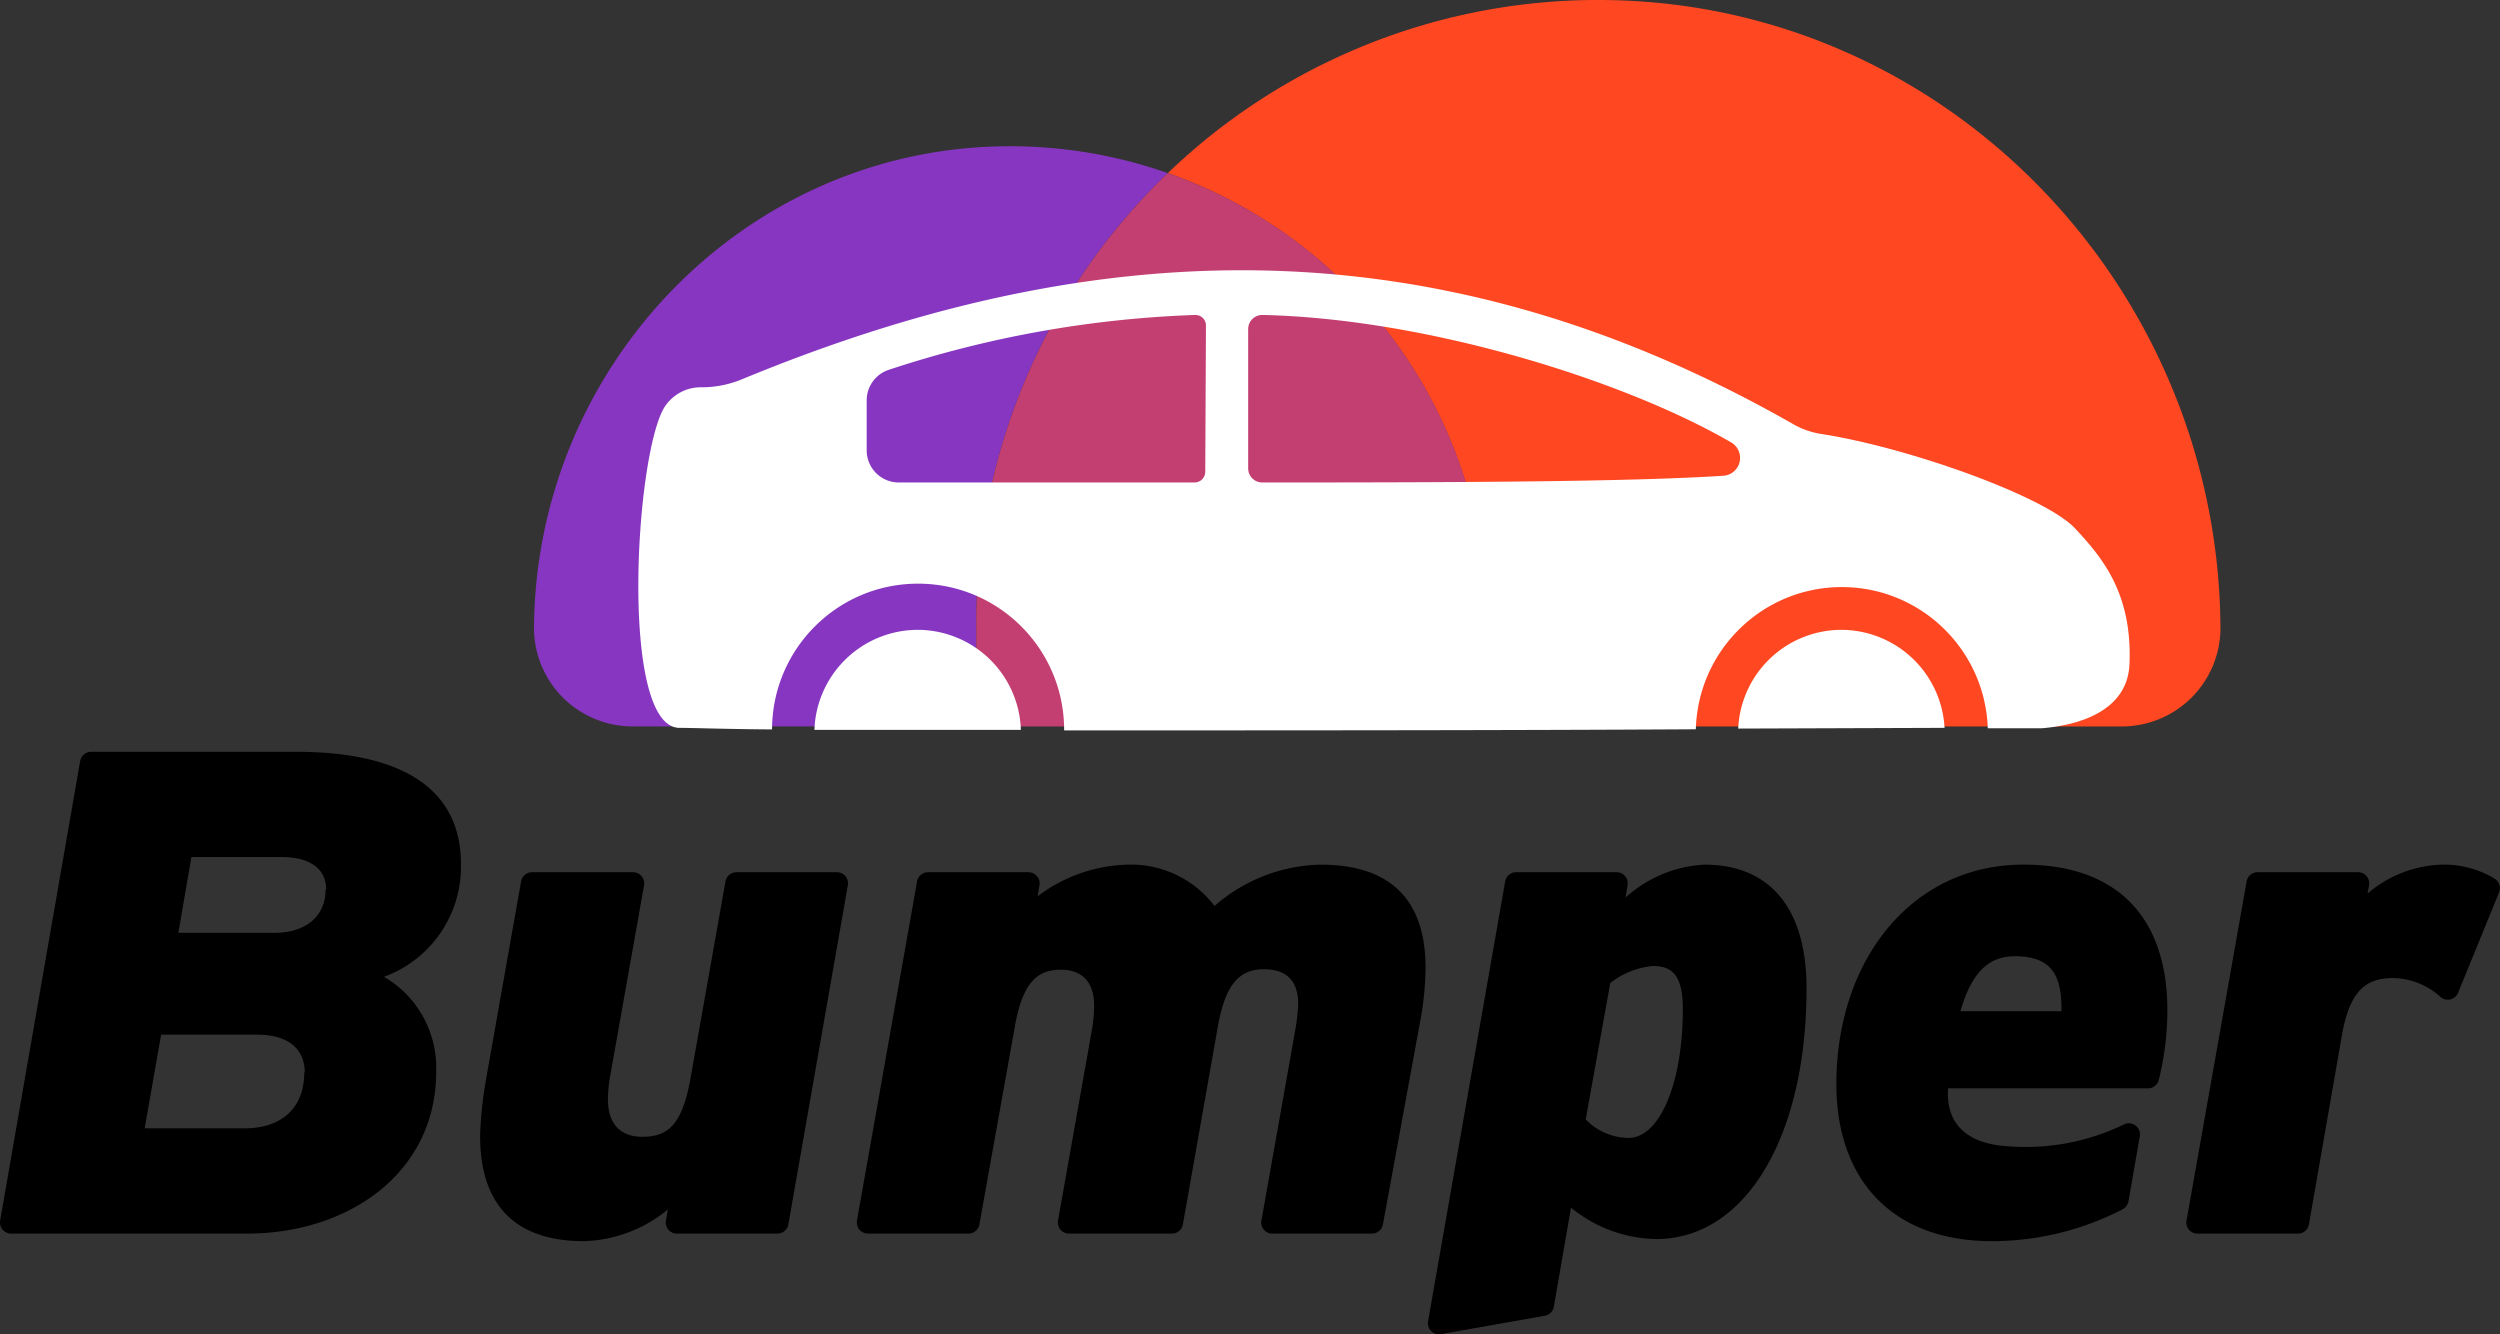 <svg viewBox="0 0 117.73 62.835" xmlns="http://www.w3.org/2000/svg"><rect x="0" y="0" width="117.73" height="62.835" fill="#333333" stroke="none"/><g fill="none" fill-rule="evenodd"><g fill-rule="nonzero"><path d="M75.674.003a29.223 29.223 0 00-20.68 8.149 22.476 22.476 0 0115.03 21.197v4.861h29.9a4.646 4.646 0 004.642-4.582C104.506 13.57 91.724.216 75.674.003z" fill="#ff4722"/><path d="M54.993 8.152a22.393 22.393 0 00-7.82-1.262c-12.237.206-21.96 10.446-22.026 22.711a4.644 4.644 0 004.643 4.608h16.184v-4.861a29.289 29.289 0 019.02-21.196z" fill="#8736c1"/><path d="M54.993 8.152a29.29 29.29 0 00-9.02 21.197v4.861h24.063v-4.86c-.01-9.548-6.042-18.049-15.044-21.198z" fill="#c33f72"/></g><path d="M86.71 29.66a4.872 4.872 0 00-4.854 4.65l9.717-.034a4.878 4.878 0 00-4.861-4.615zm-43.496 0a4.879 4.879 0 00-4.861 4.71h9.722a4.87 4.87 0 00-4.861-4.71z" fill="#fff"/><path d="M97.708 24.873c-1.42-1.506-7.847-3.805-11.94-4.436a3.836 3.836 0 01-1.325-.465c-17.397-9.928-33.635-8.68-49.533-2.098-.6.243-1.242.367-1.89.364a2.028 2.028 0 00-1.725.93c-1.392 2.231-2.122 14.977.664 15.108.663 0 2.228.06 4.398.074.012-3.804 3.101-6.877 6.9-6.864s6.867 3.106 6.855 6.91c9.4 0 20.693 0 29.748-.053.102-3.719 3.136-6.684 6.852-6.696s6.77 2.931 6.896 6.65h2.52c1.64-.127 4.048-.745 4.153-3.01.139-3.293-1.233-4.992-2.574-6.414zm-40.951-2.656a.504.504 0 01-.504.504H42.325a1.512 1.512 0 01-1.511-1.514v-2.35a1.514 1.514 0 011.02-1.435 51.679 51.679 0 0114.44-2.59.502.502 0 01.367.14.5.5 0 01.15.365l-.033 6.88zm24.434.185c-4.456.292-12.848.319-21.748.319a.663.663 0 01-.664-.663v-6.561c0-.368.298-.665.664-.665 7.674.166 16.986 3.042 22.094 6.01a.847.847 0 01.387.904.841.841 0 01-.733.656z" fill="#fff"/><path d="M20.54 50.475c0 4.722-4.082 7.617-8.908 7.617H.535c-.16.004-.313-.066-.415-.19s-.142-.288-.109-.445L3.773 35.85a.524.524 0 01.524-.446h9.64c5.151 0 7.77 1.846 7.77 5.282A5.521 5.521 0 0118.082 46a4.944 4.944 0 012.457 4.475zm-6.188.032c0-1.002-.645-1.784-2.264-1.784h-4.5l-.776 4.412h4.716c1.571 0 2.798-.813 2.798-2.628zm1.006-8.62c0-1.049-.875-1.526-2.07-1.526H9.013L8.4 43.928h4.532c1.43 0 2.4-.745 2.4-2.04h.026zm9.682-.813h4.763a.527.527 0 01.524.635l-1.604 9.023a6.6 6.6 0 00-.094 1.05c0 1.2.645 1.752 1.62 1.752 1.225 0 1.875-.588 2.263-2.723l1.65-9.29c.04-.26.263-.45.524-.447h4.715a.523.523 0 01.524.625l-2.797 15.947a.524.524 0 01-.524.446h-4.716a.523.523 0 01-.524-.635l.084-.498a6.503 6.503 0 01-3.95 1.49c-3.108 0-4.889-1.574-4.889-4.957.027-.86.115-1.718.262-2.566l1.666-9.406a.526.526 0 01.503-.446zm34.89 17.018a.522.522 0 01-.524-.635l1.603-9.022a9.08 9.08 0 00.126-1.139c0-1.264-.713-1.652-1.62-1.652-1.13 0-1.812.682-2.168 2.722l-1.64 9.28a.524.524 0 01-.524.446h-4.83a.522.522 0 01-.525-.635l1.603-9.022c.056-.348.088-.698.095-1.05 0-1.232-.645-1.72-1.572-1.72-1.137 0-1.813.65-2.17 2.722l-1.66 9.26a.525.525 0 01-.524.445h-4.716a.526.526 0 01-.524-.635l2.824-15.937a.525.525 0 01.524-.445h4.716a.527.527 0 01.524.634l-.084.5a7.321 7.321 0 014.191-1.49 4.95 4.95 0 014.14 1.945 7.82 7.82 0 014.988-1.946c3.3 0 4.95 1.652 4.95 4.863a14.39 14.39 0 01-.256 2.528l-1.75 9.537a.524.524 0 01-.524.446zm42.135-10.534c0 1.11-.136 2.217-.403 3.295a.526.526 0 01-.524.4h-9.4c-.13 1.882 1.17 2.622 2.75 2.721 1.9.164 3.807-.188 5.523-1.017a.524.524 0 01.75.587l-.524 3.011a.529.529 0 01-.294.4 13.401 13.401 0 01-6.13 1.494c-4.757 0-7.335-2.948-7.335-7.392 0-5.864 3.563-10.34 8.807-10.34 4.674 0 6.78 2.755 6.78 6.841zm-4.988.063c.032-1.715-.482-2.59-2.2-2.59-1.326 0-2.07.906-2.557 2.59zm20.612-5.602l-1.928 4.721a.522.522 0 01-.849.194 3.396 3.396 0 00-2.21-.876c-1.358 0-2.07.677-2.427 2.754l-1.54 8.834a.524.524 0 01-.524.446h-4.716a.52.52 0 01-.523-.635l2.824-15.937a.523.523 0 01.524-.445h4.715a.526.526 0 01.524.645l-.068.362a5.62 5.62 0 013.495-1.364 4.588 4.588 0 012.483.656.525.525 0 01.22.645zm-32.616 4.532c0 6.967-2.865 11.798-7.083 11.798a6.482 6.482 0 01-4.008-1.479l-.807 4.653a.524.524 0 01-.435.44l-4.867.861a.524.524 0 01-.619-.624l3.626-20.685a.523.523 0 01.524-.44h4.715a.522.522 0 01.524.624l-.089.566a5.98 5.98 0 013.715-1.547c3.034 0 4.805 2 4.805 5.833zm-5.826.97c0-1.384-.356-2.03-1.388-2.03a3.787 3.787 0 00-2.028.803l-1.158 6.421a2.831 2.831 0 002.028.871c1.42-.005 2.546-2.487 2.546-6.064z" fill="#000" fill-rule="nonzero"/></g></svg>